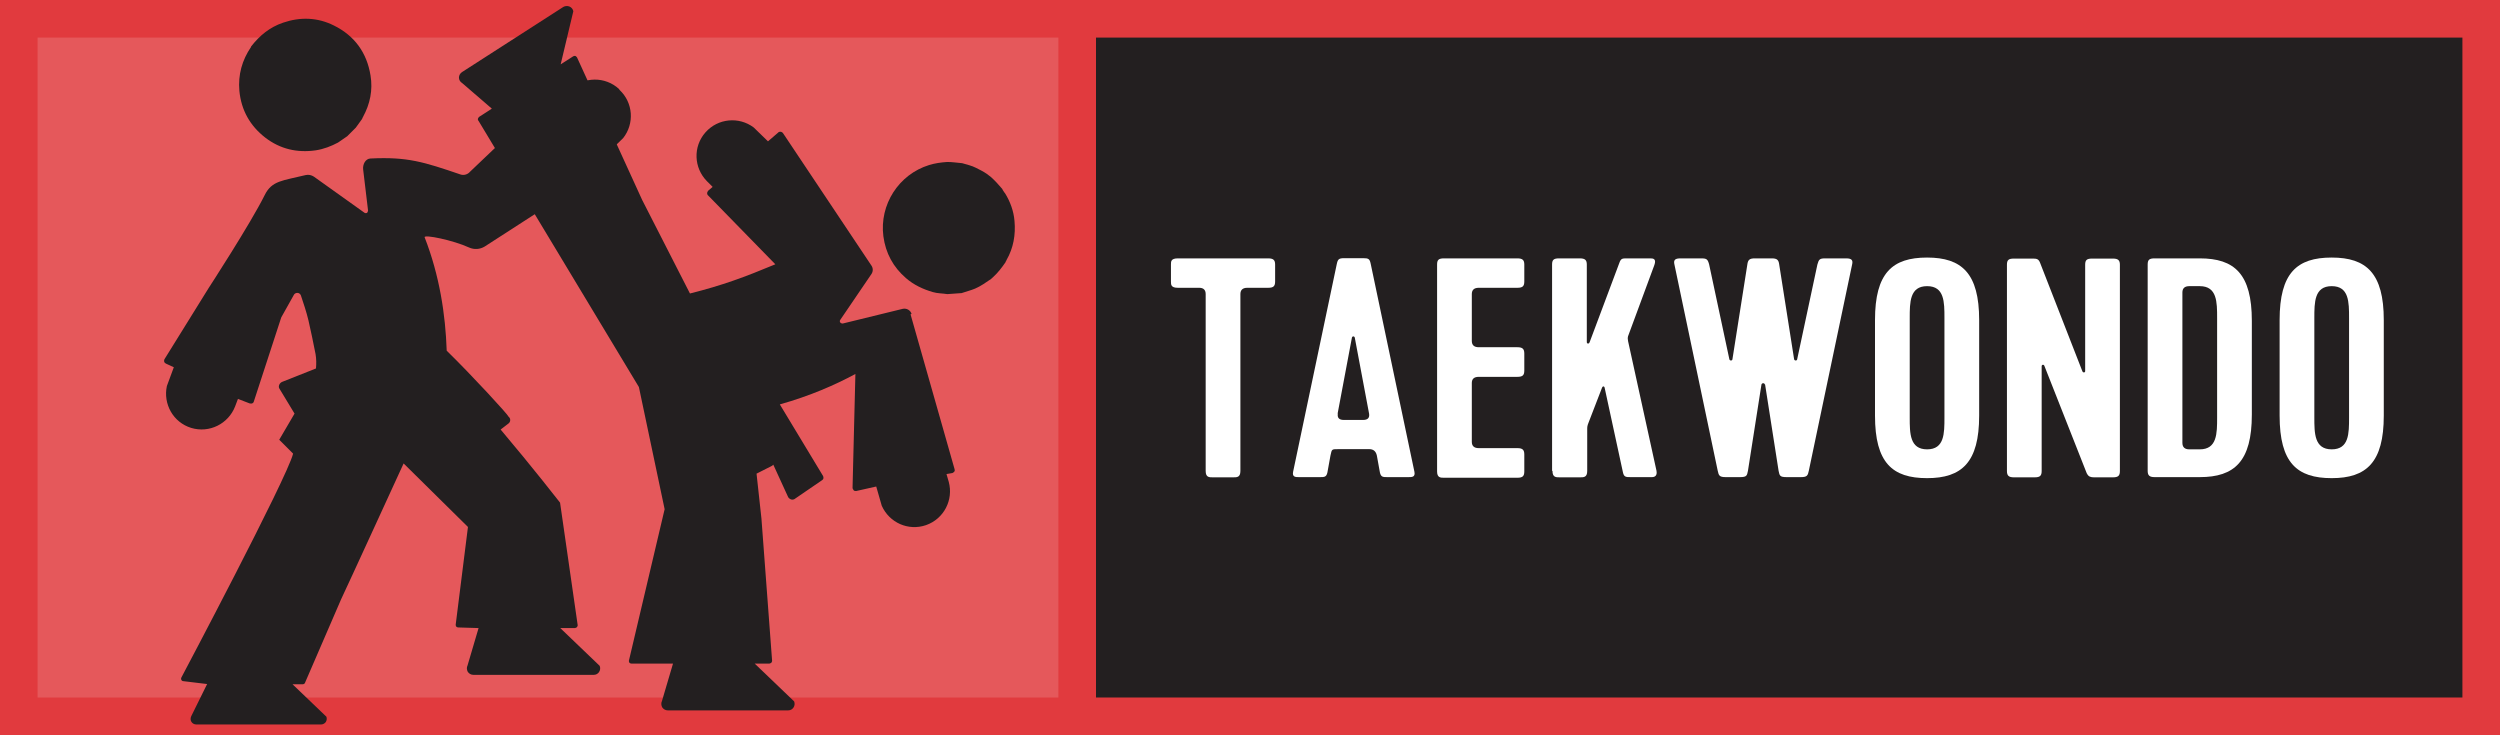 <?xml version="1.0" encoding="UTF-8"?><svg xmlns="http://www.w3.org/2000/svg" xmlns:xlink="http://www.w3.org/1999/xlink" viewBox="0 0 122.4 36"><defs><symbol id="a" viewBox="0 0 122.4 36"><path d="M120.56,1.84v32.31H1.84V1.84h118.71M122.4,0H0v36h122.4V0h0Z" fill="#e13a3e"/><rect x="51.82" y="0" width="1.84" height="36" fill="#e13a3e"/></symbol></defs><g id="b"><g id="c"><rect width="122.4" height="36" fill="#e5585b"/><rect x="53.24" y=".72" width="68.44" height="34.56" fill="#231f20"/></g></g><g id="g"><use width="122.4" height="36" xlink:href="#a"/></g><g id="h"><path d="M57.67,12.65h4.42c.25,0,.34.08.34.3v.83c0,.23-.08.31-.34.31h-1.02q-.34,0-.34.31v8.66c0,.31-.17.31-.34.31h-1.02c-.17,0-.34,0-.34-.31v-8.66q0-.31-.32-.31h-1.04c-.34,0-.34-.15-.34-.31v-.83c0-.15,0-.3.34-.3Z" fill="#fff"/><path d="M67.93,23.36c-.22,0-.32,0-.37-.23l-.15-.83q-.07-.31-.37-.31h-1.51c-.34,0-.32,0-.39.31l-.15.83c-.05.23-.15.23-.37.23h-1.02c-.17,0-.34,0-.29-.26l2.14-10.18c.05-.23.1-.28.37-.28h.92c.27,0,.32.04.37.28l2.14,10.18c.05.26-.12.26-.29.26h-1.02ZM65.5,20.25q-.05.31.29.31h.95q.34,0,.29-.31l-.7-3.72c-.02-.08-.12-.08-.14,0l-.7,3.72Z" fill="#fff"/><path d="M70.36,23.05v-10.1c0-.23.08-.3.34-.3h3.59c.25,0,.34.08.34.3v.83c0,.23-.08.31-.34.31h-1.89q-.34,0-.34.31v2.29q0,.31.34.31h1.89c.25,0,.34.08.34.31v.83c0,.23-.08.31-.34.31h-1.89q-.34,0-.34.3v2.88q0,.31.34.31h1.89c.25,0,.34.08.34.31v.83c0,.23-.08.31-.34.31h-3.59c-.17,0-.34,0-.34-.31Z" fill="#fff"/><path d="M75.99,23.05v-10.1c0-.23.08-.3.34-.3h1.02c.25,0,.34.08.34.3v3.8c0,.08.1.11.14,0l1.45-3.87c.08-.23.15-.23.37-.23h1.16c.14,0,.29.03.19.32l-1.29,3.49q-.03.11,0,.24l1.39,6.34c.05.25-.08.32-.22.32h-1.05c-.22,0-.32,0-.37-.23l-.9-4.16c-.02-.06-.08-.08-.12,0l-.66,1.71c-.07.17-.07.23-.07.34v2.04c0,.31-.17.31-.34.31h-1.02c-.17,0-.34,0-.34-.31Z" fill="#fff"/><path d="M86.41,18.83c-.02-.09-.15-.09-.17,0l-.66,4.22c-.05.23-.05.31-.39.31h-.7c-.31,0-.34-.08-.39-.31l-2.12-10.1c-.05-.21.02-.3.29-.3h1.02c.27,0,.32.04.39.3l.99,4.64c.02.08.14.08.15,0l.73-4.64c.03-.24.12-.3.37-.3h.82c.25,0,.34.06.37.3l.73,4.64c.02.08.14.08.15,0l.99-4.64c.07-.26.12-.3.39-.3h1.02c.27,0,.34.09.29.3l-2.12,10.1c-.05.23-.08.31-.39.31h-.7c-.34,0-.34-.08-.39-.31l-.66-4.22Z" fill="#fff"/><path d="M94.35,23.41c-1.7,0-2.55-.75-2.55-3.06v-4.68c0-2.31.85-3.06,2.55-3.06s2.55.77,2.55,3.06v4.68c0,2.29-.85,3.06-2.55,3.06ZM94.35,14.01c-.85,0-.85.79-.85,1.56v4.87c0,.77,0,1.56.85,1.56s.85-.78.85-1.56v-4.87c0-.78,0-1.56-.85-1.56Z" fill="#fff"/><path d="M102.17,23.18l-2.07-5.25c-.03-.11-.14-.08-.14,0v5.13c0,.23-.08.31-.34.31h-1.02c-.25,0-.34-.08-.34-.31v-10.1c0-.23.08-.3.34-.3h.94c.19,0,.27.03.34.2l2.07,5.31c.03.09.14.08.14,0v-5.21c0-.23.08-.3.34-.3h1.02c.25,0,.34.08.34.3v10.1c0,.23-.08.31-.34.31h-.93c-.15,0-.27-.03-.34-.18Z" fill="#fff"/><path d="M105.15,12.95c0-.23.08-.3.34-.3h2.21c1.7,0,2.55.76,2.55,3.06v4.59c0,2.29-.85,3.06-2.55,3.06h-2.21c-.25,0-.34-.08-.34-.31v-10.1ZM107.19,14.01q-.34,0-.34.31v7.36q0,.32.34.32h.51c.85,0,.85-.78.85-1.56v-4.87c0-.78,0-1.56-.85-1.56h-.51Z" fill="#fff"/><path d="M114.16,23.41c-1.7,0-2.55-.75-2.55-3.06v-4.68c0-2.31.85-3.06,2.55-3.06s2.55.77,2.55,3.06v4.68c0,2.29-.85,3.06-2.55,3.06ZM114.16,14.01c-.85,0-.85.79-.85,1.56v4.87c0,.77,0,1.56.85,1.56s.85-.78.85-1.56v-4.87c0-.78,0-1.56-.85-1.56Z" fill="#fff"/><path d="M12.3,2.27c.41-.53.91-.94,1.56-1.16.85-.29,1.69-.26,2.49.14,1.01.5,1.61,1.33,1.79,2.44.12.72-.02,1.4-.37,2.04-.02.03-.03.06-.04.09l-.31.43-.42.42-.45.31c-.34.18-.7.32-1.09.38-.91.13-1.74-.06-2.47-.62-.75-.58-1.18-1.35-1.27-2.29-.07-.79.13-1.5.57-2.15v-.02Z" fill="#231f20"/><path d="M49.2,9.45c.26.42.43.88.47,1.37.06.67-.05,1.32-.39,1.91-.01.02-.02.05-.03.07-.02,0-.02.03-.02.04-.18.26-.37.51-.6.72-.04.03-.07.06-.11.1-.25.17-.5.35-.78.47-.21.09-.44.14-.66.22l-.7.05c-.24-.04-.48-.03-.71-.1-.48-.14-.93-.35-1.31-.68-.63-.54-1-1.23-1.11-2.05-.2-1.55.75-3.03,2.24-3.49.29-.09.59-.13.89-.15.25,0,.49.04.73.06.23.07.47.12.68.23.18.09.36.18.52.29l.21.16c.2.18.37.37.55.58.03.08.09.14.13.21Z" fill="#231f20"/><path d="M30.31,4.36c-.68-.63-1.73-.61-2.39.02l-.29.28-.19-.26s-.07-.05-.11-.05c-.04,0-.09.02-.11.05l-4.21,4.01c-.11.13-.3.19-.47.13-1.79-.61-2.59-.87-4.4-.78-.25.01-.39.29-.36.54l.24,2.01s-.02.09-.05.11-.09.02-.12,0l-2.48-1.77c-.12-.08-.26-.11-.4-.08-1.14.28-1.66.27-2.01.98-.7,1.41-2.75,4.56-2.75,4.56l-2.16,3.48s-.03.08-.01.12c.01.04.04.07.08.09l.39.18-.34.92c-.19.88.31,1.78,1.19,2.05.89.27,1.82-.2,2.15-1.05l.14-.37.57.22s.09.02.13,0c.04-.02.07-.05.08-.1l1.34-4.11.61-1.09c.03-.07.1-.11.18-.11s.14.05.17.12c.12.35.28.84.37,1.22.11.46.24,1.11.35,1.66.04.23.04.47.02.7l-1.64.65c-.06.02-.12.07-.15.13-.03.06-.04.13-.01.19l.75,1.24-.75,1.28.68.68c-.29,1.18-5.47,10.96-5.47,10.96-.02.04-.02.08,0,.12.02.04.06.06.1.06l1.16.14-.78,1.58c-.04.09-.04.19.01.27s.14.13.24.13h6.11c.09,0,.18-.05.23-.12.05-.08.06-.17.03-.26l-1.66-1.59h.51c.05,0,.1-.04.11-.09l1.76-4.07c.2-.41,3.06-6.65,3.06-6.65l3.15,3.11-.6,4.78s0,.08.03.1c.03.03.06.04.1.04l.99.03-.54,1.83c-.05.1-.04.21.01.31.06.09.16.15.27.15h5.9c.11,0,.2-.05.26-.14.06-.09.07-.2.03-.3l-1.93-1.85h.72s.08-.02.1-.05.04-.07.03-.11l-.86-5.98s-1.37-1.76-2.91-3.58l.39-.3c.05-.04.08-.1.08-.17,0-.07-.04-.13-.1-.18.03-.04-1.77-2-3.01-3.21-.06-1.77-.35-3.68-1.08-5.55-.06-.16,1.4.14,2.18.5.25.11.53.09.76-.05l6.32-4.08s.06-.06.07-.1c0-.04,0-.09-.03-.12l-.28-.33.7-.68c.56-.71.49-1.74-.18-2.36Z" fill="#231f20"/><path d="M44.63,15.37c-.05-.18-.24-.29-.43-.25l-2.94.72s-.09,0-.12-.05c-.03-.04-.03-.09,0-.13l1.53-2.25c.08-.12.08-.28,0-.4l-4.34-6.5s-.06-.06-.11-.06c-.04,0-.09,0-.12.04l-.5.43-.7-.68c-.72-.54-1.75-.45-2.36.24-.62.7-.57,1.74.07,2.39l.28.28-.22.19s-.05.07-.05.12c0,.04.02.09.05.11l3.29,3.37c-1.51.63-2.59,1.03-4.18,1.43l-2.34-4.58-3.19-6.98s-.05-.06-.08-.07c-.04-.01-.08,0-.11.02l-.61.39.62-2.6c-.02-.1-.09-.19-.19-.23-.1-.04-.21-.03-.3.02l-4.96,3.19c-.09.06-.15.16-.15.27s.06.21.16.27l1.45,1.25-.62.4s-.05.05-.06.09,0,.08.03.11l7.85,13.03,1.26,5.98-1.75,7.42s0,.08.03.1c.03.03.06.04.1.04h2.03l-.54,1.83c-.05.1-.04.21.01.31.06.09.16.15.27.15h5.9c.11,0,.2-.05.26-.14.06-.09.07-.2.03-.3l-1.93-1.85h.72s.08-.02.1-.05.04-.07.03-.11l-.52-6.94-.24-2.2.75-.38s.05-.03.07-.06l.71,1.55c.02.06.07.11.13.14.06.03.13.03.19,0l1.33-.91s.08-.05.09-.09.01-.09-.01-.13l-2.12-3.51c1.46-.41,2.7-.95,3.7-1.49l-.14,5.59s.03.08.06.11c.03.03.08.03.12.03l.98-.22.27.94c.37.83,1.3,1.25,2.17.95.88-.31,1.35-1.24,1.11-2.12l-.11-.38.29-.05s.08-.04.1-.08c.02-.04.02-.08,0-.13l-2.15-7.56Z" fill="#231f20"/></g></svg>